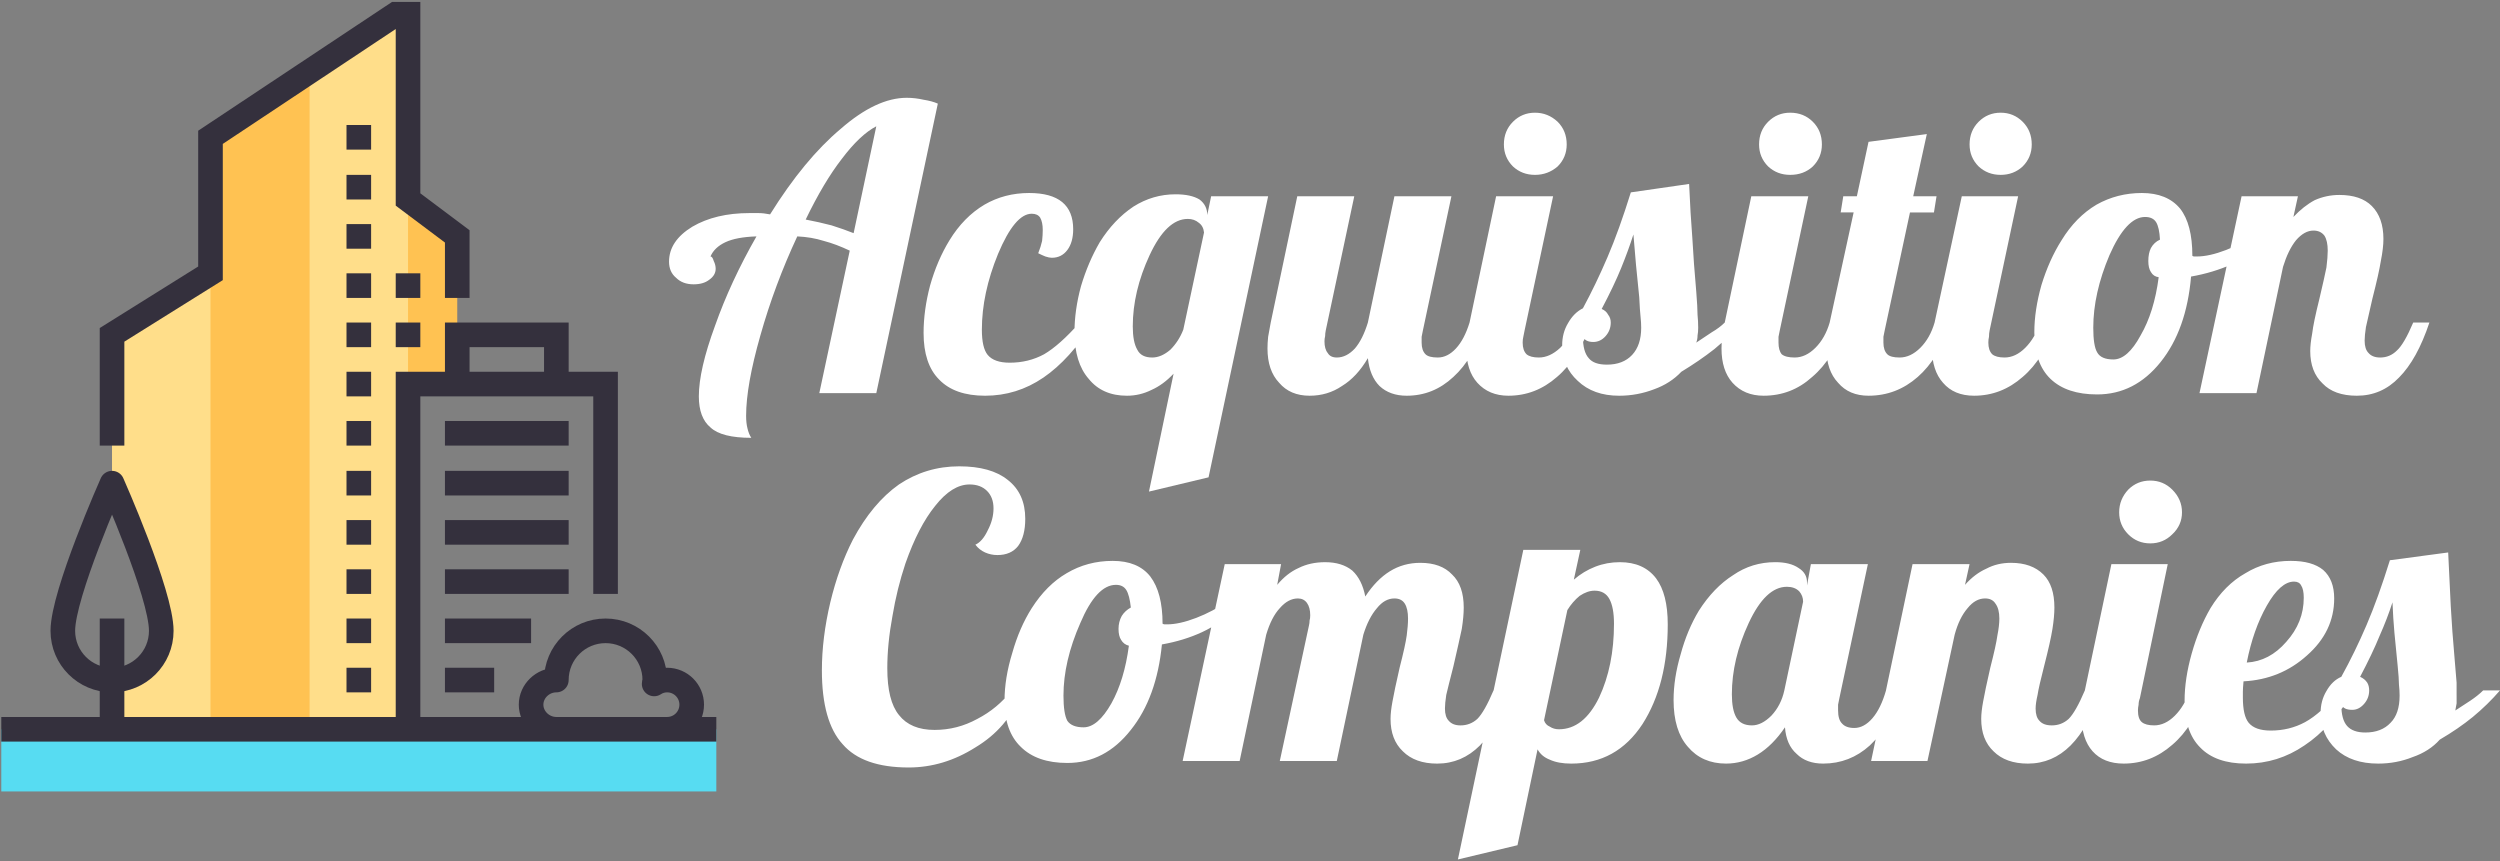 <svg version="1.2" xmlns="http://www.w3.org/2000/svg" viewBox="0 0 386 133" width="386" height="133">
	<rect x="0" y="0" width="386" height="133" fill="#808080" stroke="none"/>
	<title>logo</title>
	<style>
		.s0 { fill: #ffc252 } 
		.s1 { fill: #ffde8a } 
		.s2 { fill: none;stroke: #34303d;stroke-miterlimit:10;stroke-width: 3.8 } 
		.s3 { fill: none;stroke: #34303d;stroke-linejoin: round;stroke-width: 3.8 } 
		.s4 { fill: #57dcf2 } 
		.s5 { fill: #ffffff } 
	</style>
	<g>
		<path class="s0" d="m63 30.8v-28.6l-30.5 19v21l-15.2 9.5v22.9c0 0 7.6 17.1 7.6 22.8 0 4.2-3.4 7.6-7.6 7.6v7.6h45.7v-53.3h7.6v-22.8z"/>
		<path class="s1" d="m17.3 51.7v22.9c0 0 7.6 17.1 7.6 22.8 0 4.2-3.4 7.6-7.6 7.6v7.6h15.2v-70.4z"/>
		<path class="s1" d="m63 2.2l-15.2 9.5v100.9h15.2z"/>
		<path class="s2" d="m55.4 49.8v3.8"/>
		<path class="s2" d="m63 49.8v3.8"/>
		<path class="s2" d="m55.4 42.2v3.8"/>
		<path class="s2" d="m55.4 34.6v3.8"/>
		<path class="s2" d="m55.4 27v3.8"/>
		<path class="s2" d="m55.4 19.3v3.8"/>
		<path class="s2" d="m55.4 57.4v3.8"/>
		<path class="s2" d="m55.4 65v3.8"/>
		<path class="s2" d="m55.4 72.7v3.8"/>
		<path class="s2" d="m55.4 80.3v3.8"/>
		<path class="s2" d="m55.4 87.9v3.8"/>
		<path class="s2" d="m55.4 95.5v3.8"/>
		<path class="s2" d="m55.4 103.1v3.8"/>
		<path class="s2" d="m63 42.2v3.8"/>
		<path class="s2" d="m70.6 46v-9.5l-7.6-5.7v-28.6h-1.9l-28.6 19v21l-15.2 9.5v17.1"/>
		<path class="s2" d="m93.5 91.7v-32.4h-30.5v53.3"/>
		<path class="s2" d="m85.9 59.3v-7.6h-15.3v7.6"/>
		<path class="s2" d="m68.7 66.9h19.1"/>
		<path class="s2" d="m68.7 74.6h19.1"/>
		<path class="s2" d="m68.7 82.2h19.1"/>
		<path class="s2" d="m68.7 89.8h19.1"/>
		<path class="s2" d="m68.7 97.4h13.3"/>
		<path class="s2" d="m68.7 105h7.6"/>
		<path class="s3" d="m103 105c-0.7 0-1.4 0.2-2 0.6 0-0.2 0.1-0.4 0.1-0.6 0-4.2-3.4-7.6-7.6-7.6-4.2 0-7.6 3.4-7.6 7.6-2.1 0-3.9 1.7-3.9 3.8 0 2.1 1.8 3.8 3.9 3.8h17.1c2.1 0 3.8-1.7 3.8-3.8 0-2.1-1.7-3.8-3.8-3.8z"/>
		<path class="s3" d="m17.3 74.6c0 0-7.6 17.1-7.6 22.8 0 4.2 3.4 7.6 7.6 7.6 4.2 0 7.6-3.4 7.6-7.6 0-5.7-7.6-22.8-7.6-22.8z"/>
		<path class="s3" d="m17.3 95.5v17.1"/>
		<path class="s4" d="m0.2 122.2v-9.6h110.4v9.6"/>
		<path class="s3" d="m0.2 112.6h110.4"/>
	</g>
	<path class="s5" d="m140 15.1q1.3 0 2.6 0.3 1.3 0.2 2.2 0.6l-9.5 44.7h-8.8l4.7-22q-2.1-1-4-1.5-1.9-0.6-4.1-0.7-3.5 7.5-5.7 15.3-2.2 7.7-2.2 12.4 0 1.1 0.2 1.9 0.2 0.9 0.6 1.5-4.6 0-6.3-1.6-1.8-1.5-1.8-4.8 0-4.1 2.5-10.9 2.4-6.8 6.4-13.8-3.1 0.1-4.8 0.9-1.7 0.8-2.3 2.2 0.3 0 0.5 0.7 0.3 0.6 0.3 1.2 0 1-1 1.7-0.9 0.7-2.4 0.7-1.7 0-2.7-1-1.1-0.9-1.1-2.5 0-3.2 3.6-5.4 3.6-2.1 8.8-2.1 0.6 0 1.4 0 0.8 0 1.8 0.2 5.3-8.5 10.9-13.2 5.5-4.8 10.2-4.8zm-8.2 20.9l3.5-16.5q-2.5 1.3-5.3 5-2.8 3.6-5.6 9.4 2.1 0.4 4 0.9 1.9 0.6 3.4 1.2zm33.9-0.6q0 2-0.9 3.2-0.9 1.2-2.4 1.2-0.4 0-1-0.2-0.5-0.2-1.1-0.5 0.4-1 0.6-1.9 0.1-0.9 0.1-1.7 0-1.2-0.4-1.9-0.4-0.6-1.3-0.6-2.6 0-5.2 6.2-2.5 6.1-2.5 11.7 0 2.8 0.9 3.9 1 1.2 3.4 1.2 2.9 0 5.3-1.3 2.4-1.4 5.5-4.9h2.1q-3.6 5.7-7.7 8.5-4.1 2.8-9 2.8-4.7 0-7.1-2.5-2.4-2.4-2.4-7.2 0-3.5 1-7.3 1.1-3.9 3-7 2.2-3.6 5.4-5.5 3.1-1.8 6.9-1.8 3.4 0 5.1 1.4 1.7 1.4 1.7 4.2zm15.8-5.4q2.4 0 3.7 0.8 1.2 0.9 1.2 2.4l0.6-2.9h8.8l-9.2 43.4-9.2 2.2 3.8-18.2q-1.6 1.7-3.4 2.5-1.8 0.9-3.8 0.9-3.8 0-5.9-2.6-2.2-2.5-2.2-7.2 0-3.4 1-7.1 1.1-3.7 2.9-6.8 2.2-3.5 5.2-5.5 3-1.9 6.5-1.9zm1.2 20.9l3.2-15q-0.1-1-0.8-1.5-0.7-0.6-1.7-0.6-3.3 0-5.9 5.6-2.6 5.6-2.6 11 0 2.4 0.7 3.6 0.6 1.2 2.3 1.2 1.4 0 2.8-1.2 1.3-1.3 2-3.1zm23.7 4.3q1.5 0 2.8-1.4 1.2-1.4 2-4l4.1-19.5h8.8l-4.4 20.7q-0.1 0.5-0.2 1 0 0.4 0 0.9 0 1.2 0.6 1.8 0.5 0.5 1.9 0.5 1.5 0 2.8-1.4 1.3-1.4 2.1-4h2.5q-1.9 5.6-5 8.4-3.1 2.9-7.2 2.9-2.6 0-4.2-1.5-1.5-1.5-1.8-4.3-1.7 2.9-4 4.3-2.2 1.5-5 1.5-3 0-4.7-2-1.8-1.9-1.8-5.3 0-0.8 0.1-1.8 0.2-1 0.4-2.2l4.1-19.5h8.8l-4.4 20.7q-0.1 0.5-0.1 0.9-0.1 0.4-0.1 0.8 0 1.2 0.5 1.8 0.4 0.7 1.4 0.7zm35.5-32.9q0 2-1.4 3.4-1.5 1.3-3.5 1.3-2 0-3.4-1.3-1.4-1.4-1.4-3.4 0-2.1 1.4-3.5 1.4-1.4 3.4-1.4 2 0 3.5 1.4 1.4 1.4 1.4 3.5zm-15.5 31.5q0-0.8 0.1-1.8 0.1-1 0.4-2.2l4.1-19.5h8.8l-4.4 20.7q-0.1 0.5-0.2 1-0.1 0.4-0.1 0.9 0 1.2 0.6 1.8 0.6 0.5 1.9 0.5 1.7 0 3.3-1.5 1.5-1.5 2.2-3.9h2.6q-2 5.6-5.3 8.4-3.3 2.9-7.5 2.9-3 0-4.8-2-1.7-1.9-1.7-5.3zm35.8-3.2q0 0.7-0.1 1.2 0 0.6-0.2 1.1 1.2-0.8 2.4-1.6 1.2-0.7 2-1.5h2.6q-1.9 2.2-4.2 4.1-2.3 1.8-5.1 3.5-1.7 1.8-4.2 2.7-2.6 1-5.4 1-4 0-6.4-2.3-2.4-2.2-2.4-5.5 0-1.9 0.9-3.4 0.9-1.6 2.3-2.3 2-3.7 3.8-7.9 1.8-4.2 3.6-10l9-1.3q0.2 4.6 0.5 8.4 0.2 3.7 0.6 8.2 0.2 2.5 0.2 3.6 0.1 1 0.1 2zm-10-14.4q-0.8 2.5-1.9 5.2-1.1 2.7-3 6.3 0.7 0.3 1 0.9 0.4 0.5 0.4 1.2 0 1.2-0.8 2.1-0.8 0.9-1.9 0.9-0.6 0-1-0.2-0.4-0.2-0.6-0.6 0 2.3 0.9 3.3 0.8 1 2.8 1 2.5 0 3.9-1.5 1.4-1.5 1.4-4.2 0-0.8-0.1-1.7-0.1-0.9-0.2-3-0.3-2.8-0.5-5-0.2-2.2-0.4-4.7zm29.1-13.9q0 2-1.4 3.4-1.4 1.3-3.5 1.3-2 0-3.4-1.3-1.4-1.4-1.4-3.4 0-2.1 1.4-3.5 1.4-1.4 3.4-1.4 2.1 0 3.5 1.4 1.4 1.4 1.4 3.5zm-15.5 31.5q0-0.8 0.1-1.8 0.2-1 0.4-2.2l4.1-19.5h8.8l-4.4 20.7q-0.1 0.5-0.2 1 0 0.4 0 0.9 0 1.2 0.5 1.8 0.6 0.5 2 0.5 1.7 0 3.2-1.5 1.5-1.5 2.2-3.9h2.6q-2 5.6-5.3 8.4-3.2 2.9-7.5 2.9-3 0-4.8-2-1.7-1.9-1.7-5.3zm18.4-21l0.4-2.5h2.1l1.8-8.4 9-1.2-2.1 9.6h3.6l-0.4 2.5h-3.7l-3.9 18.2q-0.1 0.5-0.2 1 0 0.4 0 0.9 0 1.2 0.6 1.8 0.5 0.5 1.9 0.5 1.7 0 3.2-1.5 1.5-1.5 2.2-3.9h2.6q-2 5.6-5.2 8.4-3.3 2.9-7.6 2.9-3 0-4.7-2-1.8-1.9-1.8-5.3 0-0.8 0.2-1.8 0.1-1 0.3-2.2l3.7-17zm29.5-10.5q0 2-1.4 3.4-1.4 1.3-3.4 1.3-2 0-3.4-1.3-1.4-1.4-1.4-3.4 0-2.1 1.4-3.5 1.4-1.4 3.4-1.4 2 0 3.4 1.4 1.4 1.4 1.4 3.5zm-15.4 31.5q0-0.8 0.1-1.8 0.1-1 0.3-2.2l4.2-19.5h8.7l-4.4 20.7q-0.1 0.5-0.1 1-0.1 0.4-0.1 0.9 0 1.2 0.6 1.8 0.6 0.5 1.9 0.5 1.7 0 3.2-1.5 1.5-1.5 2.3-3.9h2.5q-1.9 5.6-5.2 8.4-3.3 2.9-7.5 2.9-3.1 0-4.8-2-1.7-1.9-1.7-5.3zm15.8-2.5q0-3.4 1.1-7.3 1.2-3.9 3.1-6.9 2.2-3.6 5.4-5.5 3.2-1.8 7-1.8 3.9 0 5.9 2.4 1.9 2.4 1.9 7.3 0.1 0.1 0.3 0.1 0.1 0 0.4 0 1.9 0 4.5-1 2.6-1 4.8-2.6l0.6 1.6q-1.7 1.8-4.5 3.2-2.9 1.3-6.3 1.9-0.7 8.2-4.7 13.2-4 5-9.8 5-4.7 0-7.2-2.4-2.5-2.4-2.5-7.2zm17.1-17.8q-2.9 0-5.5 5.9-2.5 5.9-2.5 11.2 0 2.8 0.6 3.8 0.6 1.1 2.5 1.1 2.2 0 4.2-3.7 2.1-3.6 2.8-9-0.8-0.1-1.2-0.8-0.4-0.6-0.4-1.7 0-1.2 0.4-2 0.5-0.9 1.4-1.3-0.1-1.9-0.6-2.7-0.5-0.8-1.7-0.8zm25.5 20.7q0-1.1 0.3-2.7 0.2-1.7 1.1-5.3 0.8-3.4 1.1-4.9 0.2-1.6 0.2-2.6 0-1.5-0.5-2.3-0.6-0.8-1.7-0.8-1.4 0-2.7 1.5-1.2 1.5-2 4.1l-4.1 19.5h-8.8l6.5-30.4h8.7l-0.7 3.2q1.6-1.7 3.3-2.6 1.8-0.8 3.8-0.8 3.3 0 5 1.7 1.8 1.8 1.8 5.1 0 1.4-0.4 3.4-0.3 1.9-1.3 5.8-0.7 3.1-1 4.4-0.2 1.3-0.2 2.1 0 1.3 0.6 1.9 0.6 0.7 1.8 0.7 1.5 0 2.6-1.1 1.1-1 2.5-4.3h2.5q-1.9 5.7-4.7 8.5-2.7 2.8-6.5 2.8-3.5 0-5.3-1.9-1.9-1.8-1.9-5z"/>
	<path class="s5" d="m137 103.2q0 5 1.8 7.2 1.8 2.3 5.5 2.3 3.5 0 6.6-1.7 3.1-1.6 5.3-4.4l1.4 0.6q-2 5.2-7 8.2-4.9 3.1-10.3 3.1-7.1 0-10.2-3.6-3.2-3.5-3.2-11.4 0-5 1.3-10.5 1.3-5.4 3.5-9.7 3-5.6 7.1-8.5 4.2-2.8 9.3-2.8 4.9 0 7.5 2.1 2.7 2.1 2.7 6 0 2.7-1.1 4.2-1.1 1.4-3.2 1.4-1 0-1.9-0.4-0.9-0.4-1.5-1.2 1.1-0.5 1.9-2.2 0.9-1.7 0.9-3.4 0-1.7-1-2.7-1-1-2.7-1-2.7 0-5.3 3.3-2.6 3.2-4.6 8.9-1.3 3.9-2 8.1-0.8 4.3-0.8 8.1zm18.1 5q0-3.5 1.2-7.4 1.1-3.9 3-6.9 2.3-3.6 5.4-5.4 3.2-1.9 7.1-1.9 3.9 0 5.8 2.4 1.9 2.5 1.9 7.3 0.2 0.1 0.3 0.1 0.2 0 0.4 0 1.9 0 4.5-1 2.6-1 4.9-2.6l0.5 1.6q-1.7 1.9-4.5 3.2-2.8 1.3-6.2 1.9-0.8 8.2-4.8 13.2-4 5.1-9.8 5.1-4.7 0-7.2-2.5-2.5-2.4-2.5-7.1zm17.2-17.9q-3 0-5.5 5.9-2.6 5.9-2.6 11.2 0 2.8 0.6 3.9 0.7 1 2.5 1 2.2 0 4.3-3.7 2-3.6 2.7-8.9-0.8-0.2-1.2-0.9-0.4-0.6-0.4-1.7 0-1.1 0.5-2 0.5-0.8 1.4-1.3-0.2-1.9-0.7-2.7-0.5-0.8-1.6-0.8zm42.4 20.7q0-1.1 0.3-2.7 0.3-1.7 1.1-5.2 0.9-3.5 1.1-5 0.2-1.5 0.2-2.6 0-1.5-0.5-2.3-0.5-0.8-1.6-0.8-1.5 0-2.7 1.5-1.3 1.5-2.1 4.1l-4.1 19.5h-8.8l4.5-20.9q0.1-0.4 0.1-0.8 0.1-0.3 0.1-0.8 0-1.2-0.5-1.9-0.5-0.7-1.4-0.7-1.5 0-2.8 1.5-1.3 1.4-2.1 4.1l-4.1 19.5h-8.8l6.5-30.4h8.7l-0.6 3.2q1.5-1.8 3.3-2.6 1.8-0.9 4.1-0.9 2.6 0 4.2 1.3 1.5 1.4 2 4 1.7-2.6 3.8-3.9 2.1-1.3 4.7-1.3 3.2 0 4.9 1.8 1.8 1.7 1.8 5.1 0 1.4-0.3 3.3-0.4 1.9-1.3 5.8-0.8 3.1-1.1 4.4-0.2 1.3-0.2 2.1 0 1.3 0.6 1.9 0.6 0.7 1.8 0.7 1.5 0 2.6-1 1.1-1.1 2.5-4.4h2.6q-2 5.7-4.7 8.5-2.8 2.8-6.6 2.8-3.4 0-5.3-1.9-1.9-1.8-1.9-5zm22.7 4.7l-3.1 14.8-9.2 2.2 10.1-47.8h8.8l-1 4.6q1.5-1.3 3.3-2 1.8-0.7 3.8-0.7 3.7 0 5.6 2.5 1.8 2.4 1.8 7.1 0 9.3-3.9 15.4-4 6.1-11 6.1-2 0-3.3-0.6-1.3-0.5-1.9-1.6zm4.6-21.5l-3.6 17q0.2 0.7 0.9 1 0.6 0.4 1.4 0.4 3.8 0 6.2-4.9 2.3-4.9 2.3-11.4 0-2.5-0.7-3.8-0.7-1.3-2.3-1.3-1.1 0-2.3 0.8-1.1 0.9-1.9 2.2zm37-4.3v0.5l0.6-3.3h8.8l-4.4 20.7q-0.1 0.5-0.2 1 0 0.5 0 0.9 0 1.4 0.6 2 0.6 0.7 1.9 0.7 1.5 0 2.8-1.5 1.3-1.5 2.1-4.3h2.5q-1.9 5.6-5 8.5-3.1 2.8-7.2 2.8-2.6 0-4.1-1.5-1.6-1.4-1.8-4.1-1.9 2.8-4.2 4.2-2.3 1.4-4.9 1.4-3.7 0-5.9-2.6-2.2-2.5-2.2-7.2 0-3.4 1.1-7.1 1-3.7 2.8-6.7 2.3-3.6 5.3-5.5 2.9-2 6.5-2 2.3 0 3.6 0.9 1.3 0.8 1.3 2.2zm-3.5 16.7l2.9-13.7q0-0.9-0.6-1.6-0.7-0.7-1.9-0.7-3.3 0-5.9 5.6-2.6 5.6-2.6 11 0 2.4 0.7 3.6 0.7 1.2 2.4 1.2 1.5 0 3-1.5 1.5-1.6 2-3.9zm30.4 4.4q0-1.1 0.3-2.7 0.3-1.7 1.1-5.2 0.9-3.5 1.1-5 0.3-1.5 0.3-2.6 0-1.5-0.6-2.3-0.5-0.8-1.6-0.8-1.5 0-2.7 1.5-1.3 1.5-2 4.1l-4.2 19.5h-8.7l6.4-30.4h8.8l-0.7 3.2q1.5-1.7 3.3-2.5 1.7-0.9 3.8-0.9 3.2 0 5 1.8 1.7 1.7 1.7 5.1 0 1.4-0.3 3.3-0.3 1.9-1.3 5.8-0.8 3.1-1 4.4-0.3 1.3-0.3 2.1 0 1.3 0.6 1.9 0.6 0.7 1.9 0.7 1.5 0 2.6-1 1.1-1.1 2.5-4.4h2.5q-1.9 5.7-4.7 8.5-2.8 2.8-6.6 2.8-3.4 0-5.3-1.9-1.9-1.8-1.9-5zm31-31.9q0 2-1.5 3.4-1.4 1.4-3.4 1.4-2 0-3.4-1.4-1.4-1.4-1.4-3.4 0-2 1.4-3.5 1.4-1.4 3.4-1.4 2 0 3.4 1.4 1.5 1.5 1.5 3.5zm-15.5 31.5q0-0.8 0.1-1.8 0.1-1 0.4-2.2l4.1-19.5h8.7l-4.3 20.7q-0.2 0.5-0.2 1-0.1 0.5-0.1 0.9 0 1.3 0.6 1.8 0.6 0.5 1.9 0.5 1.7 0 3.2-1.5 1.5-1.5 2.3-3.9h2.5q-1.9 5.6-5.2 8.4-3.3 2.9-7.5 2.9-3.1 0-4.8-1.9-1.7-1.9-1.7-5.4zm39-18.2q0 5.1-4.2 8.8-4.1 3.7-9.8 4-0.1 1.1-0.1 1.6 0 0.5 0 0.9 0 2.8 0.9 3.9 1 1.2 3.4 1.2 2.9 0 5.3-1.3 2.4-1.3 5.5-4.9h2.1q-3.6 5.8-7.7 8.5-4.1 2.8-9 2.8-4.7 0-7.1-2.5-2.4-2.4-2.4-7.2 0-3.4 1.1-7.3 1.1-3.9 2.9-7 2.2-3.6 5.4-5.4 3.1-1.9 7-1.9 3.3 0 5 1.4 1.7 1.5 1.7 4.4zm-6.2-2.6q-2.1 0-4.2 3.7-2.1 3.7-3.1 8.8 3.5-0.2 6.1-3.2 2.7-3 2.7-6.8 0-1.3-0.4-1.9-0.3-0.6-1.1-0.6zm25.1 17.6q0 0.7 0 1.2-0.1 0.6-0.2 1.1 1.2-0.8 2.3-1.5 1.2-0.8 2-1.6h2.6q-1.9 2.2-4.2 4.1-2.2 1.8-5.1 3.5-1.6 1.8-4.2 2.7-2.5 1-5.3 1-4.1 0-6.5-2.2-2.4-2.3-2.4-5.6 0-1.9 0.9-3.4 0.9-1.6 2.3-2.2 2.1-3.8 3.9-8 1.8-4.2 3.6-10l9-1.2q0.2 4.5 0.4 8.3 0.2 3.7 0.6 8.2 0.2 2.5 0.3 3.6 0 1 0 2zm-9.9-14.4q-0.8 2.5-2 5.2-1.1 2.7-3 6.3 0.7 0.3 1.1 0.9 0.3 0.5 0.3 1.2 0 1.2-0.8 2.1-0.8 0.9-1.8 0.9-0.7 0-1.1-0.2-0.4-0.2-0.6-0.6 0 2.3 0.9 3.3 0.9 1 2.8 1 2.5 0 3.9-1.5 1.4-1.4 1.4-4.2 0-0.8-0.1-1.7 0-0.9-0.2-2.9-0.3-2.9-0.5-5.1-0.2-2.2-0.3-4.7z"/>
</svg>